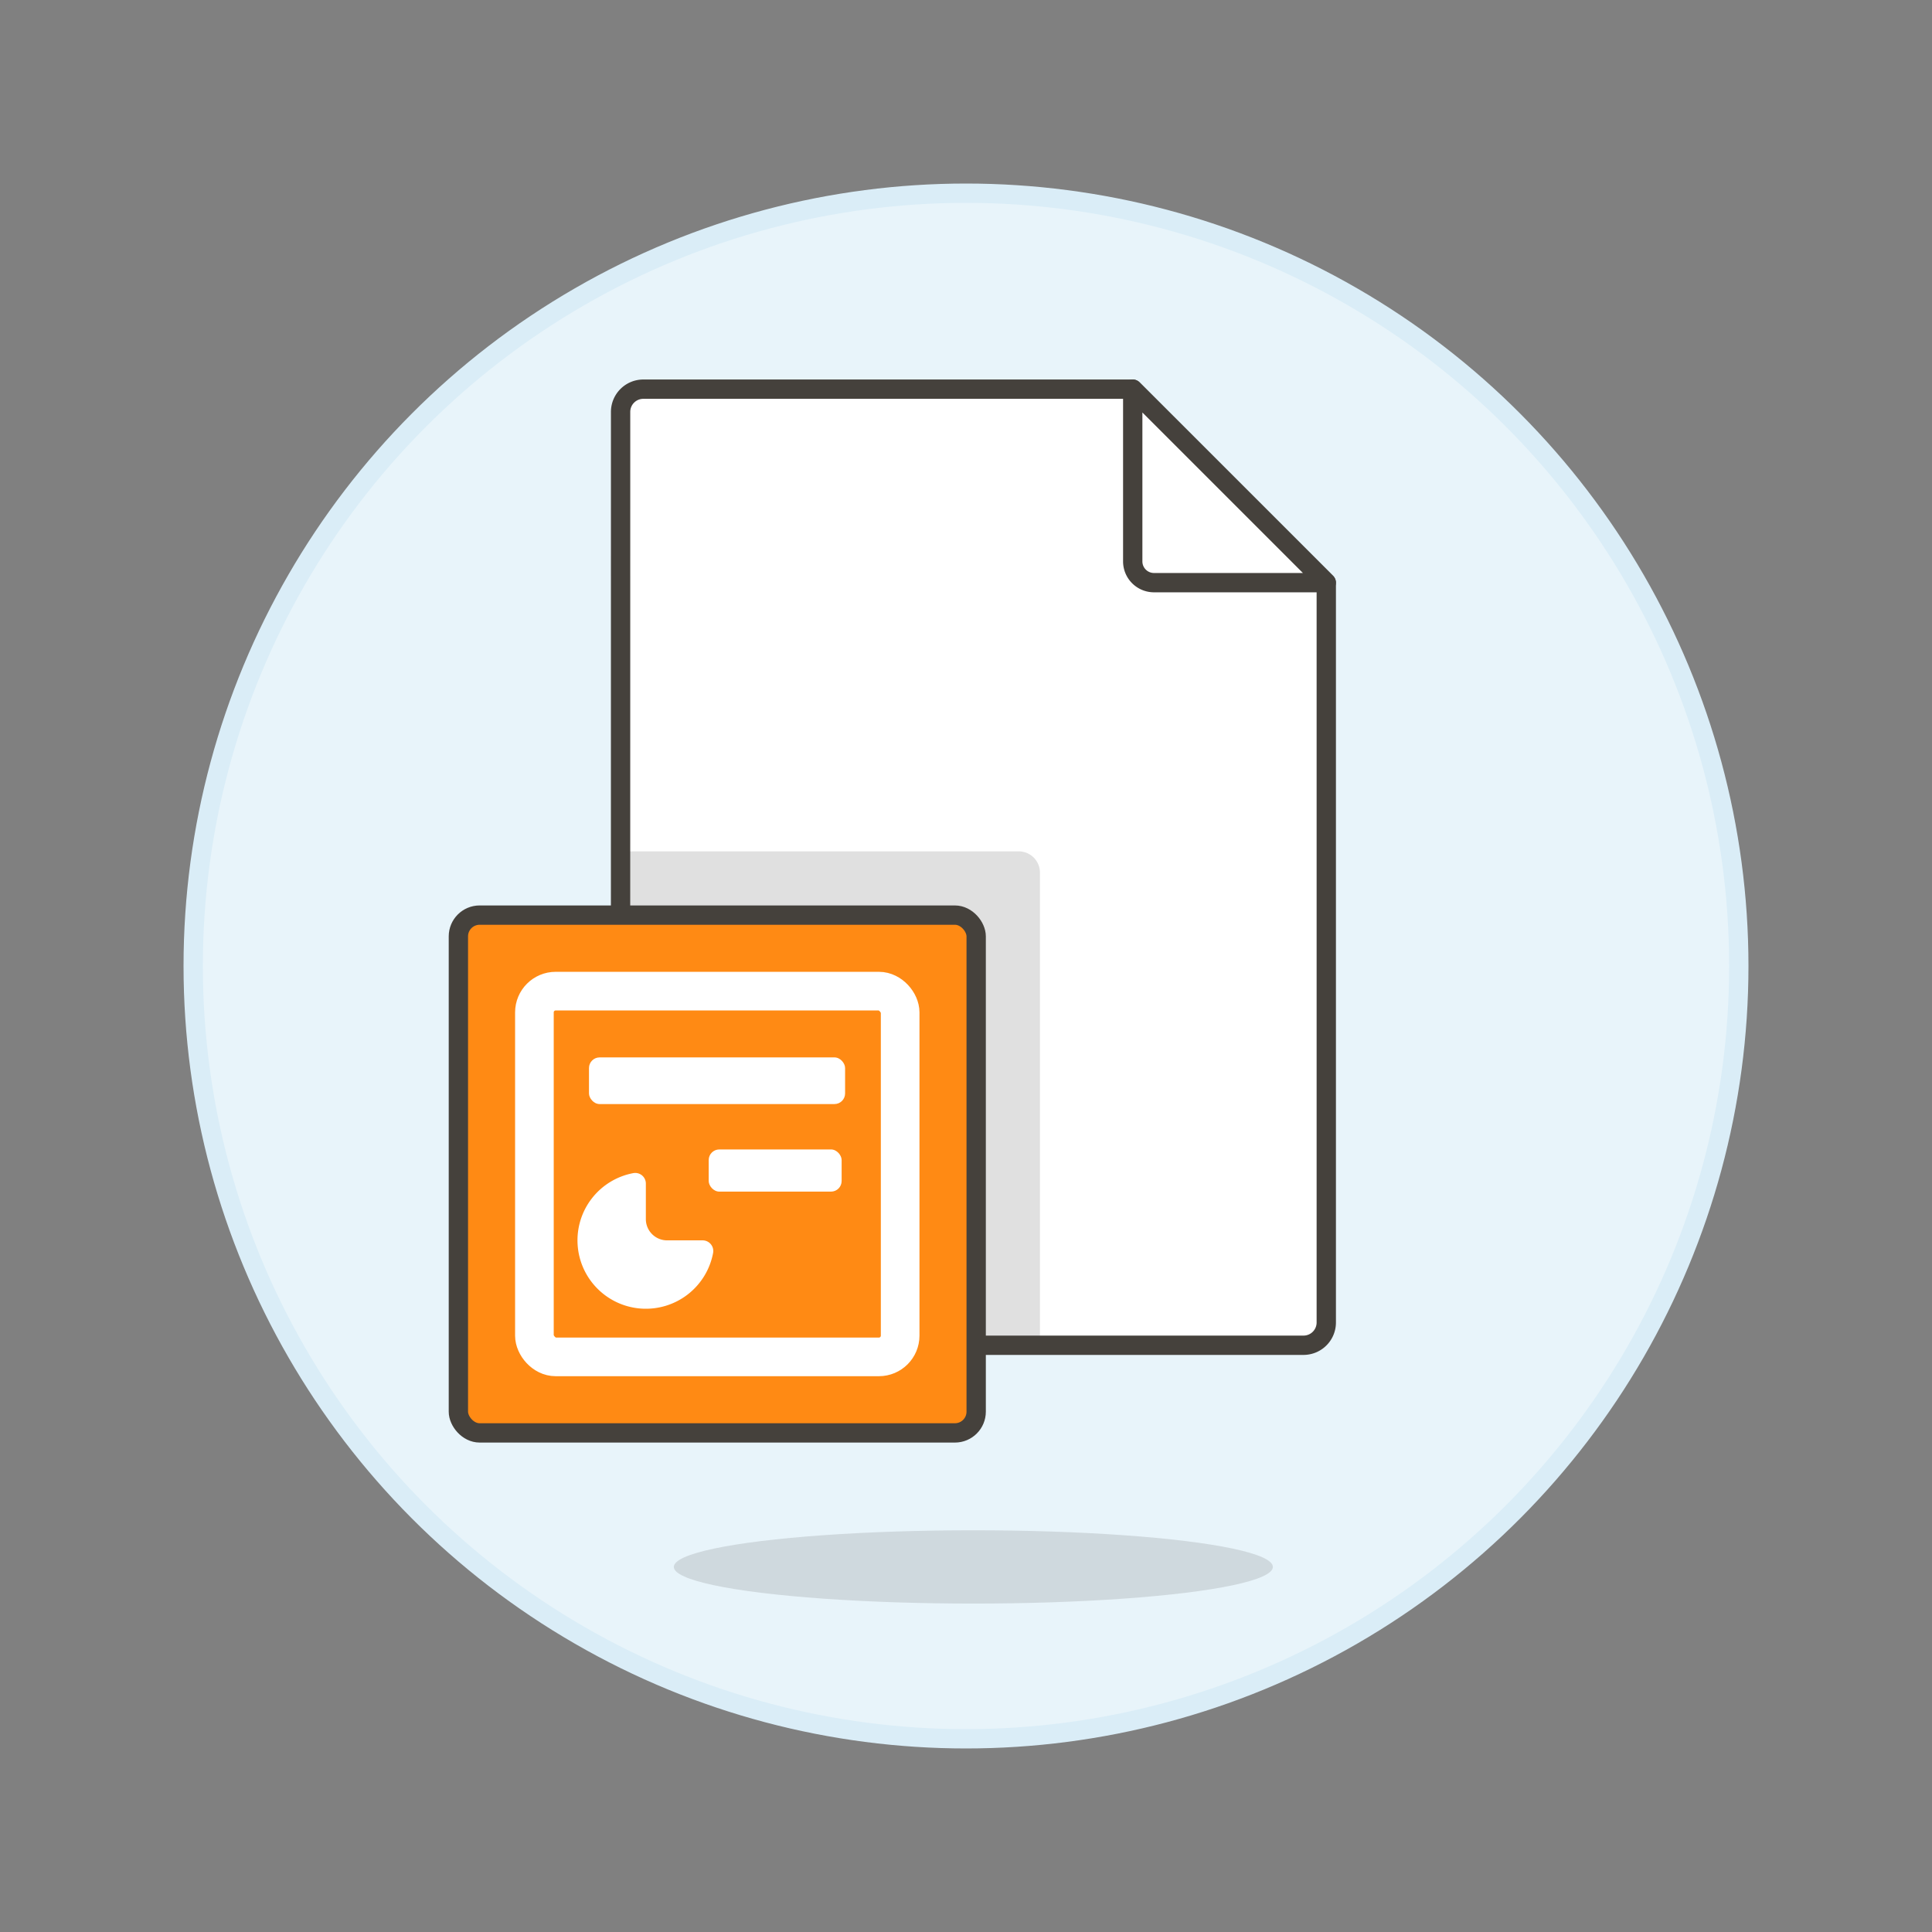 <svg xmlns="http://www.w3.org/2000/svg" viewBox="0 0 100 100"><rect x="0" y="0" width="100" height="100" fill="#808080" stroke="none"/><g class="nc-icon-wrapper"><defs/><circle class="a" cx="50" cy="50" r="40" fill="#e8f4fa" stroke="#daedf7" stroke-miterlimit="10"/><ellipse class="b" cx="50.381" cy="81.104" rx="15.503" ry="1.897" fill="#45413c" opacity="0.15"/><path class="c" d="M32.119 68.452A1.177 1.177 0 0 0 33.3 69.63h34.17a1.178 1.178 0 0 0 1.178-1.178V30.158L58.63 20.143H33.3a1.177 1.177 0 0 0-1.178 1.178z" style="" fill="#fff"/><path class="d" d="M53.828 45.166a1.1 1.1 0 0 0-1.1-1.1H32.119v24.386A1.178 1.178 0 0 0 33.3 69.63h20.528z" style="" fill="#e0e0e0"/><path class="e" d="M32.119 68.452A1.177 1.177 0 0 0 33.3 69.63h34.17a1.178 1.178 0 0 0 1.178-1.178V30.158L58.63 20.143H33.3a1.177 1.177 0 0 0-1.178 1.178z" fill="none" stroke="#45413c" stroke-linecap="round" stroke-linejoin="round"/><path class="f" d="M68.645 30.158H59.73a1.1 1.1 0 0 1-1.1-1.1v-8.915z" fill="#fff" stroke="#45413c" stroke-linecap="round" stroke-linejoin="round"/><g><rect class="g" x="23.726" y="47.366" width="26.801" height="26.801" rx="1.1" ry="1.1" stroke="#45413c" stroke-linecap="round" stroke-linejoin="round" fill="#ff8a14"/><path class="c" d="M33.429 61.262a.549.549 0 0 0-.651-.541 3.54 3.54 0 1 0 4.132 4.131.551.551 0 0 0-.541-.651h-1.84a1.1 1.1 0 0 1-1.1-1.1z" style="" fill="#fff"/><rect class="c" x="30.486" y="54.731" width="13.256" height="2.415" rx=".55" ry=".55" style="" fill="#fff"/><rect class="c" x="36.682" y="59.495" width="6.881" height="2.183" rx=".55" ry=".55" style="" fill="#fff"/><rect class="h" x="27.661" y="51.301" width="18.931" height="18.931" rx="1.1" ry="1.1" fill="none" stroke-linecap="round" stroke-linejoin="round" stroke="#fff" stroke-width="2px"/></g></g></svg>